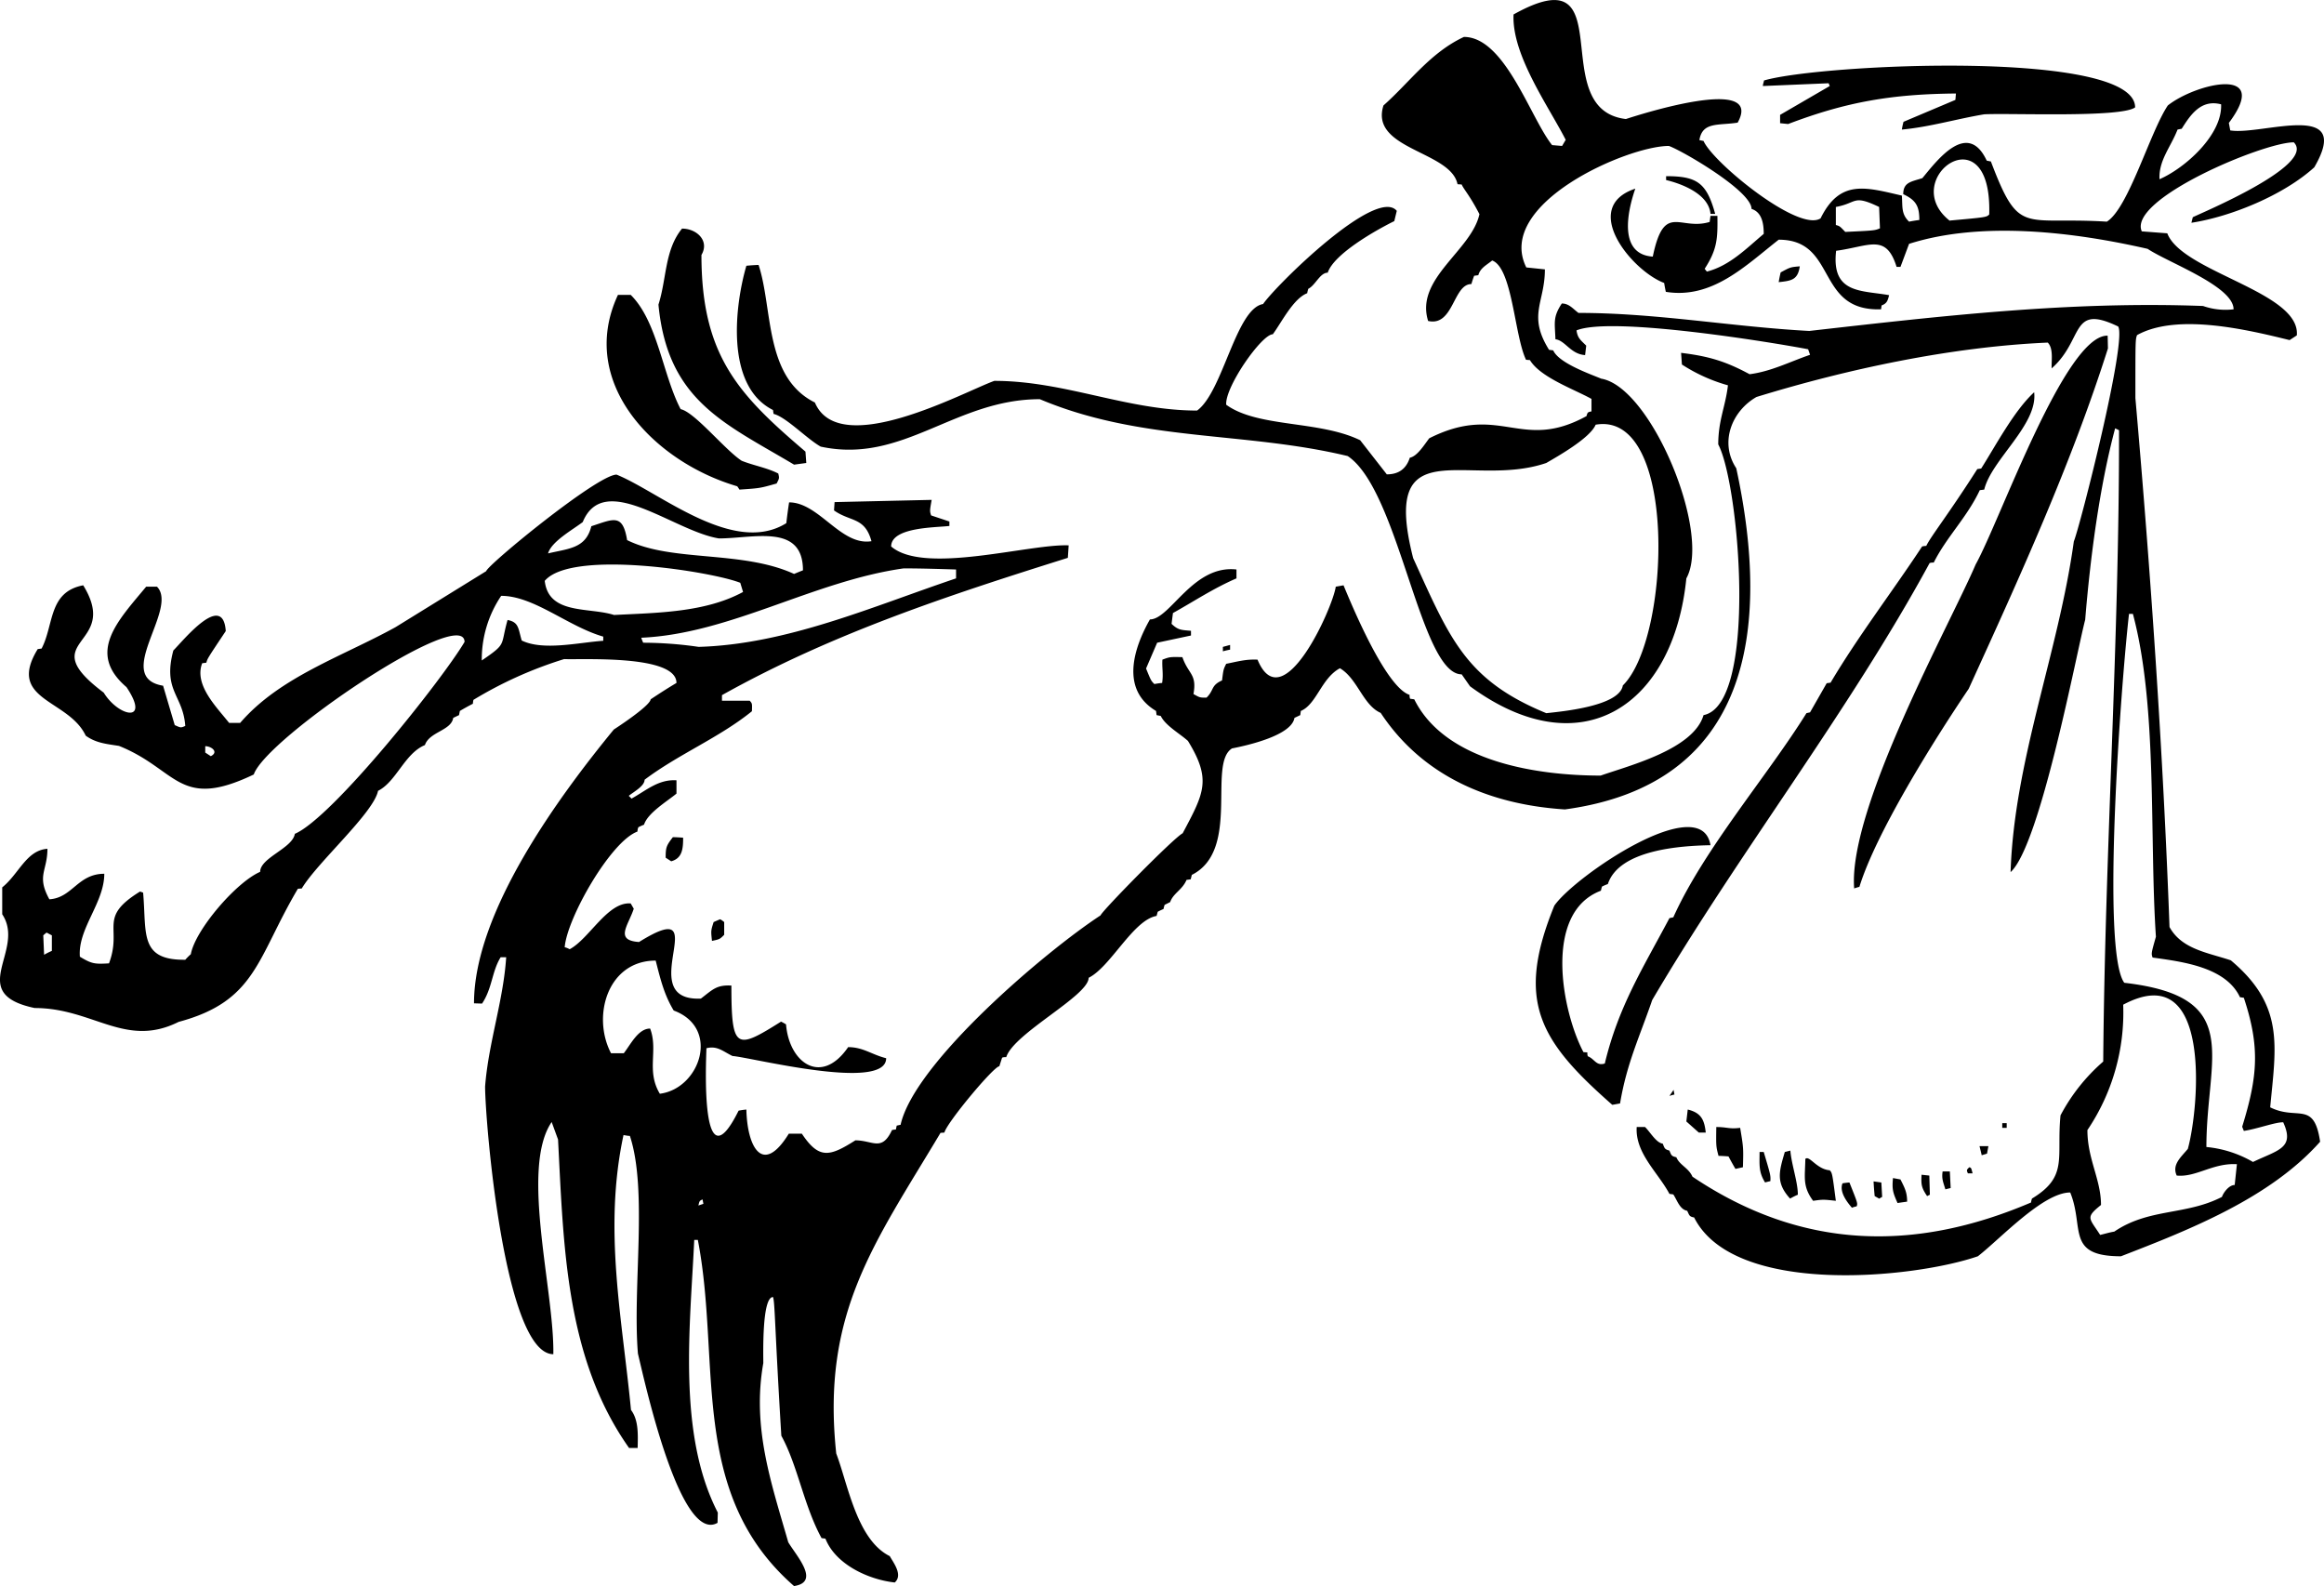 <svg xmlns="http://www.w3.org/2000/svg" width="727.982" height="496.812" shape-rendering="geometricPrecision" text-rendering="geometricPrecision" image-rendering="optimizeQuality" fill-rule="evenodd" clip-rule="evenodd" viewBox="0 0 8.379 5.718"><path d="M2.863 5.718c-.383-.334-.262-.809-.347-1.248h-.013c-.014.307-.062.698.085.983l-.001.037c-.136.078-.265-.52-.287-.61-.02-.239.036-.588-.029-.785-.008 0-.016-.002-.023-.003-.073.34-.005.658.027.991.028.037.025.09.024.137h-.031c-.229-.324-.236-.728-.256-1.112l-.023-.063c-.114.167.01.608.006.837-.177 0-.246-.843-.246-.965.012-.157.066-.31.076-.466h-.02c-.032.052-.03.112-.067.167l-.029-.001c0-.328.303-.742.504-.987.003-.002.13-.084.133-.109.03-.02.061-.04.093-.059 0-.103-.341-.083-.405-.086a1.46 1.46 0 0 0-.327.147.068.068 0 0 0-.002.014.79.79 0 0 0-.047.026l-.003.015-.021.01c-.007.046-.086.05-.102.098-.073.03-.103.132-.169.165-.016.08-.219.258-.275.352l-.014.001c-.148.25-.15.405-.43.48-.192.096-.308-.05-.519-.05-.252-.053-.03-.207-.117-.338v-.097c.06-.048.087-.134.163-.139 0 .08-.04.097.007.182.083-.005.102-.092.198-.092 0 .105-.096.198-.088.299.043.026.053.027.105.024.049-.13-.042-.164.112-.259l.011.004c.013.146-.015.244.152.242a.22.22 0 0 1 .02-.02c.016-.088.164-.26.25-.297 0-.051.117-.085.125-.137.136-.058.533-.558.612-.692-.003-.134-.716.347-.76.478-.271.13-.274-.018-.486-.103-.044-.007-.083-.01-.12-.037C.247 2.52.022 2.526.136 2.34l.014-.002c.045-.086.024-.204.15-.228.138.224-.187.191.074.387.054.088.17.111.082-.02-.145-.124-.031-.239.071-.362h.039c.079.08-.16.327.022.357l.042.142c.022.01.022.01.038.003-.008-.112-.082-.126-.043-.272.036-.036.179-.214.189-.07-.066.099-.066.099-.07.114l-.015.002c-.03.078.052.158.097.215h.04c.143-.166.366-.238.56-.345l.327-.202c.004-.022.401-.348.47-.348.154.062.421.294.612.175a1.97 1.97 0 0 1 .01-.075c.108 0 .187.158.297.14-.024-.088-.076-.069-.135-.111l.002-.03.35-.008c-.007.04-.007.04-.002.056l.066.022v.016c-.044.006-.21.003-.21.074.119.103.498-.01.64-.004l-.003.045c-.433.136-.85.273-1.247.495v.02h.1c.009.01.009.01.008.038-.117.095-.265.155-.387.247 0 .023-.04.044-.057.058l.01.01c.054-.03.097-.07.162-.066v.048c-.034.028-.104.07-.117.112a.215.215 0 0 0-.02.009c-.003.005-.003.01-.004.016-.096.035-.254.312-.262.417.006.001.012.004.018.007.071-.038.137-.172.22-.165l.011.019c-.02.061-.07.114.019.12.286-.178-.03.215.223.204.042-.032.056-.05.11-.047 0 .233.017.232.179.13a.185.185 0 0 1 .018.01c.011.138.127.223.224.082.054 0 .085.027.137.04 0 .122-.491-.004-.554-.008-.035-.017-.055-.038-.094-.028-.001.043-.024.507.116.225A.27.27 0 0 1 2.691 4c.003.134.058.241.153.087h.047c.062.093.1.083.193.024.063 0 .095.042.132-.037a.068.068 0 0 1 .014-.002l.003-.014a.42.42 0 0 1 .014-.003c.05-.225.525-.627.721-.755.004-.015.264-.28.296-.296.077-.145.105-.193.019-.333-.03-.027-.081-.055-.098-.09l-.015-.003-.002-.015c-.129-.077-.081-.226-.022-.33.073 0 .155-.198.312-.18v.032c-.085.037-.15.081-.229.125a4.088 4.088 0 0 0-.005.039c.024.023.035.022.07.025v.017l-.122.026-.04.093c.018.044.018.044.03.056a.272.272 0 0 1 .028-.004c.005-.033-.001-.054.001-.084.027-.01.027-.01.072-.009.022.063.053.06.04.133.023.013.023.013.047.013.028-.027.015-.044.056-.062.005-.04.005-.04.015-.06.041-.008.07-.017.113-.015.09.218.271-.186.282-.263l.028-.005c.025.06.15.366.238.395 0 .004 0 .008.002.014l.015.002c.113.228.45.275.672.275.106-.037.335-.095.371-.218.196-.038.13-.831.053-.976 0-.087.026-.136.035-.213a.602.602 0 0 1-.166-.075l-.003-.042c.099.012.16.03.247.077.078-.01.145-.045.218-.07a.43.43 0 0 0-.007-.02c-.125-.024-.708-.12-.835-.068.004.028.014.034.035.055l-.004.034c-.052-.003-.072-.053-.107-.057-.002-.06-.01-.079.023-.129.026 0 .04.019.06.034.282 0 .552.05.832.065.477-.054.94-.108 1.42-.09a.244.244 0 0 0 .11.012c0-.083-.235-.168-.31-.218-.262-.06-.597-.102-.86-.018l-.031.083h-.014C6.8.84 6.74.888 6.62.904c-.018.156.092.142.191.16-.005.02-.008.03-.027.037l-.002.014c-.238.008-.156-.251-.369-.251-.12.094-.24.215-.407.188A.568.568 0 0 1 6 1.02C5.883.976 5.695.747 5.896.68c-.03.086-.06.237.063.245C6 .727 6.056.833 6.164.8l.003-.022h.025c.001.081 0 .12-.046.191l.008.01c.082-.021.142-.083.205-.136 0-.036-.006-.078-.044-.09 0-.065-.25-.21-.298-.227-.15 0-.628.209-.514.438l.067.007c0 .12-.063.165.015.29l.015.002c.02.046.135.086.173.102.18.03.398.556.307.72-.046.457-.377.685-.78.389l-.03-.043c-.15 0-.225-.663-.411-.787-.374-.09-.742-.05-1.11-.205-.307 0-.493.235-.79.171-.05-.028-.125-.107-.17-.118l-.002-.014c-.174-.087-.137-.38-.096-.52a.685.685 0 0 1 .044-.003c.052.157.02.405.203.496.088.208.54-.04.647-.078.255 0 .478.107.731.107.093-.067.14-.368.238-.384.044-.065.408-.425.482-.336l-.009.037c-.069.034-.218.119-.24.186-.028 0-.044.045-.07.058a.102.102 0 0 0-.004.016c-.05.019-.093.106-.124.148-.04 0-.173.19-.168.254.114.083.335.056.483.128L5 1.71c.043 0 .07-.02.083-.06.027-.005.053-.048.07-.07.256-.129.33.05.567-.08.004-.014.004-.014.018-.017v-.045c-.063-.035-.185-.078-.222-.14l-.014-.001C5.46 1.21 5.453.966 5.38.939c-.021.017-.043.027-.05.053l-.015.002a.314.314 0 0 0-.01.03c-.066 0-.064.154-.156.133-.048-.153.156-.253.185-.385-.035-.068-.057-.09-.064-.107L5.255.664C5.231.544 4.937.539 4.988.38c.094-.083.168-.19.29-.247.148 0 .24.293.318.39l.036.003.013-.022C5.584.384 5.45.198 5.457.052c.4-.223.11.342.405.377.04-.013.5-.162.403.013-.07.011-.127-.004-.138.063l.015.003c.033.077.343.331.422.279.07-.142.163-.112.293-.082.003.04-.003.066.026.094A.485.485 0 0 1 6.92.793C6.92.746 6.91.722 6.862.7c0-.044.03-.045.069-.058.053-.064.163-.211.232-.063l.015.003c.103.271.114.198.418.217.078-.048.156-.324.22-.419.101-.08.376-.145.22.063l.005.027c.112.019.446-.113.303.133-.11.1-.3.178-.443.2a.653.653 0 0 1 .005-.02c.027-.014.447-.188.364-.27-.11 0-.599.205-.548.321l.092.007c.053.14.481.211.467.368l-.026.017c-.154-.038-.406-.098-.55-.018-.006.016-.006.016-.006.227.055.627.1 1.278.123 1.907.044.08.137.092.221.12.194.163.163.307.142.53.098.049.158-.026.18.124-.18.203-.47.317-.718.413-.2 0-.131-.103-.183-.23-.098 0-.253.168-.333.23-.232.08-.88.145-1.023-.14-.018-.003-.017-.008-.025-.024-.027-.005-.036-.038-.05-.059l-.014-.002c-.041-.077-.124-.147-.118-.241h.03c.018.017.04.057.064.06.007.018.007.02.024.025.007.017.007.02.025.024.011.028.044.038.058.07.394.265.802.272 1.221.093 0-.005.002-.01.003-.014.132-.08.088-.146.103-.3a.672.672 0 0 1 .154-.194c.006-.755.058-1.518.057-2.276l-.014-.007c-.057.213-.09.47-.108.69-.031.118-.162.814-.269.91.013-.403.173-.793.228-1.192.023-.057.192-.721.16-.775-.174-.084-.122.047-.24.151-.001-.029.007-.072-.014-.093-.347.015-.721.095-1.05.196-.088.05-.135.163-.073.257.127.587.047 1.14-.618 1.23-.264-.017-.51-.115-.664-.348-.064-.028-.083-.123-.147-.161-.067.036-.084.13-.141.154l-.002.015-.021.01c-.01.063-.168.099-.225.11-.089.055.032.367-.145.456l-.004.016-.015.002c-.015.036-.048.048-.059.08l-.02.01a.102.102 0 0 0-.004.015.214.214 0 0 0-.021.01l-.004.015c-.084.014-.166.184-.245.223 0 .065-.27.2-.297.286-.005 0-.01 0-.015.002l-.01.031c-.02 0-.19.204-.198.239l-.014.001c-.239.4-.43.65-.376 1.156.042.11.074.311.193.37.014.025.048.068.018.095-.093-.01-.213-.064-.25-.158l-.014-.002c-.064-.117-.086-.262-.145-.369-.024-.394-.023-.482-.03-.5-.04 0-.035.202-.035.238-.041.233.028.43.09.646.03.05.117.144.02.158zm4.709-1.266c-.04-.062-.054-.062.003-.108 0-.092-.049-.165-.049-.27a.757.757 0 0 0 .129-.452c.324-.173.273.377.233.52-.025.03-.058.057-.04.096.07.007.13-.046.217-.041l-.008.075c-.02 0-.04.026-.046.043-.13.067-.263.04-.388.125-.018.003-.034.008-.051.012zm-.895-.098c-.019-.022-.046-.058-.034-.088a.223.223 0 0 1 .025-.003c.03.075.03.075.026.086a.093.093 0 0 0-.017.005zm-4.159-.008c.004-.017.004-.017.015-.022l.003.016a.445.445 0 0 0-.018.006zm4.323-.01c-.016-.036-.02-.048-.016-.089l.027.005c.015.03.024.046.024.08a3.234 3.234 0 0 0-.035.005zm-.304-.007c-.039-.053-.029-.085-.028-.151.015-.014.04.037.088.041.009.01.009.01.022.11-.046-.005-.046-.005-.082 0zm-.083-.008c-.052-.057-.04-.097-.019-.168l.02-.005c.004.05.027.113.027.159a.266.266 0 0 0-.028.014zm.321 0l-.016-.009a1.063 1.063 0 0 1-.004-.053l.028.004.003.052a.066.066 0 0 0-.01.006zm.173-.009c-.02-.03-.022-.04-.02-.077l.028.003.002.069-.01.005zm.066-.024c-.008-.027-.014-.038-.01-.065h.026l.003.06a.592.592 0 0 0-.02.005zm-.65-.025c-.024-.038-.02-.064-.02-.11h.015c.025.084.025.084.024.105a.566.566 0 0 0-.02.005zm.731-.033c-.005-.012-.005-.012.005-.022.007.002.007.002.012.022h-.017zm-.838-.016a1.161 1.161 0 0 1-.025-.045.517.517 0 0 0-.036-.002c-.009-.034-.009-.034-.008-.104.04 0 .045.008.086.003.012.072.012.072.01.142l-.027.006zm1.866-.025a.411.411 0 0 0-.168-.054c0-.327.138-.542-.296-.592-.084-.112-.012-1.076.017-1.33h.014c.09.336.059.805.083 1.164-.017.06-.017.06-.012.075.107.015.264.034.315.143l.014.002c.059.178.05.284-.006.465l.006.015c.048-.007.114-.032.142-.031.043.094-.02.1-.109.143zm-.978-.024a1.763 1.763 0 0 0-.008-.033h.032l-.005.027-.02.006zm-1.02-.082l-.045-.04L6.085 4c.05.012.06.039.065.083h-.024zm1.094-.017v-.017h.016v.017H7.22zm-1.406-.083c-.262-.23-.35-.373-.209-.718.072-.105.53-.418.563-.218-.107.002-.329.016-.37.14a.216.216 0 0 0-.021.009.102.102 0 0 0-.004.015c-.21.079-.14.437-.063.582l.014.001c0 .005 0 .01.002.014.025.01.03.036.061.026.049-.205.137-.343.233-.524a.42.42 0 0 1 .014-.003c.11-.245.34-.511.48-.736a.431.431 0 0 1 .013-.003l.06-.105.014-.002c.101-.17.222-.327.33-.491a.068.068 0 0 1 .015-.002c.016-.034.08-.114.184-.277l.014-.002c.052-.082.119-.209.191-.275.014.117-.154.243-.18.351l-.016.002c-.046.098-.12.169-.166.261-.005 0-.01 0-.015.002-.292.537-.687 1.043-1 1.575-.046.134-.092.229-.116.373l-.028.005zm.206-.032l.015-.022.003.017a.102.102 0 0 0-.018.005zm-3.64-.008c-.05-.083-.005-.156-.035-.235-.043 0-.07.057-.095.089h-.046c-.07-.134-.012-.334.161-.334.017.066.03.122.065.18.17.063.094.282-.05.3zm-2.22-.501l-.003-.07a.152.152 0 0 1 .012-.01l.019.01v.056a.264.264 0 0 0-.028.014zm2.408-.05c-.004-.037-.004-.037.006-.068l.023-.01c.005.002.01.006.015.01v.046c-.016.016-.016.016-.044.022zm4.118-.19c-.022-.29.349-.958.438-1.167.088-.158.323-.829.476-.825l.001.046c-.133.419-.32.828-.502 1.227-.131.194-.335.522-.394.714a.586.586 0 0 0-.02.006zM2.42 3.105l-.02-.013c0-.038.003-.044.026-.074a.52.52 0 0 1 .037.002c0 .04-.003.074-.043.085zM.76 2.726l-.02-.013V2.69c.022 0 .05.021.02.036zm4.815-.155c-.292-.12-.348-.27-.48-.559-.12-.472.202-.248.48-.343.043-.025.158-.09.178-.138.297-.052.271.771.098.94-.012.075-.221.094-.276.1zm-3.838-.19a.41.41 0 0 1 .07-.233c.118 0 .24.11.368.147v.015c-.088.006-.216.037-.294-.001-.013-.044-.01-.066-.051-.074-.027.095-.001.083-.093.146zm2.672-.033v-.016l.026-.007v.017a.286.286 0 0 0-.026.006zm-1.89-.016a1.406 1.406 0 0 0-.2-.015.152.152 0 0 1-.007-.018c.32-.014.62-.204.946-.25.062 0 .125.002.189.004v.032c-.303.102-.61.238-.929.247zm-.305-.115c-.091-.029-.236 0-.25-.123.097-.115.605-.033.705.007l.01.033c-.138.075-.315.075-.465.083zm.649-.148c-.188-.086-.442-.042-.602-.122-.016-.097-.049-.076-.129-.05-.02.08-.08.08-.156.098.012-.043.09-.086.125-.113.077-.187.328.033.491.059.125 0 .303-.055.303.115a1.223 1.223 0 0 0-.032.013zm-.197-.304a.15.15 0 0 0-.008-.012c-.298-.087-.578-.373-.43-.69h.046c.097.096.115.288.18.412.05.01.16.147.22.186.042.017.091.025.132.046.004.017.004.017-.006.036-.06.017-.06.017-.134.022zm.197-.09c-.25-.149-.456-.23-.489-.577.03-.094.022-.197.085-.274.053 0 .1.044.07.095 0 .363.133.503.375.709l.003.041-.044.006zm3.55-.658A.42.42 0 0 1 6.42.982c.035-.019.035-.019.069-.022-.007.049-.03.052-.075.057zm.24-.181c-.02-.021-.02-.021-.034-.025V.746c.078-.014.06-.046.156 0l.003.077c-.019.008-.019.008-.126.013zm.377-.04c-.191-.15.153-.4.142-.023-.01.01-.01.01-.142.022zM6.167.77C6.16.7 6.066.663 6.007.649V.635c.112 0 .146.024.177.136h-.017zM7.786.647c-.004-.068.04-.116.065-.18l.015-.003c.032-.051.07-.107.142-.088.005.11-.13.23-.222.27zm-.929-.18a.247.247 0 0 1 .006-.028L7.05.36l.002-.023c-.231.002-.395.03-.605.11L6.418.444V.414L6.597.31 6.593.3 6.356.31c0-.007.003-.013.004-.02.205-.06 1.338-.113 1.338.097-.05.038-.451.02-.544.025-.097.016-.198.046-.297.055z"/></svg>